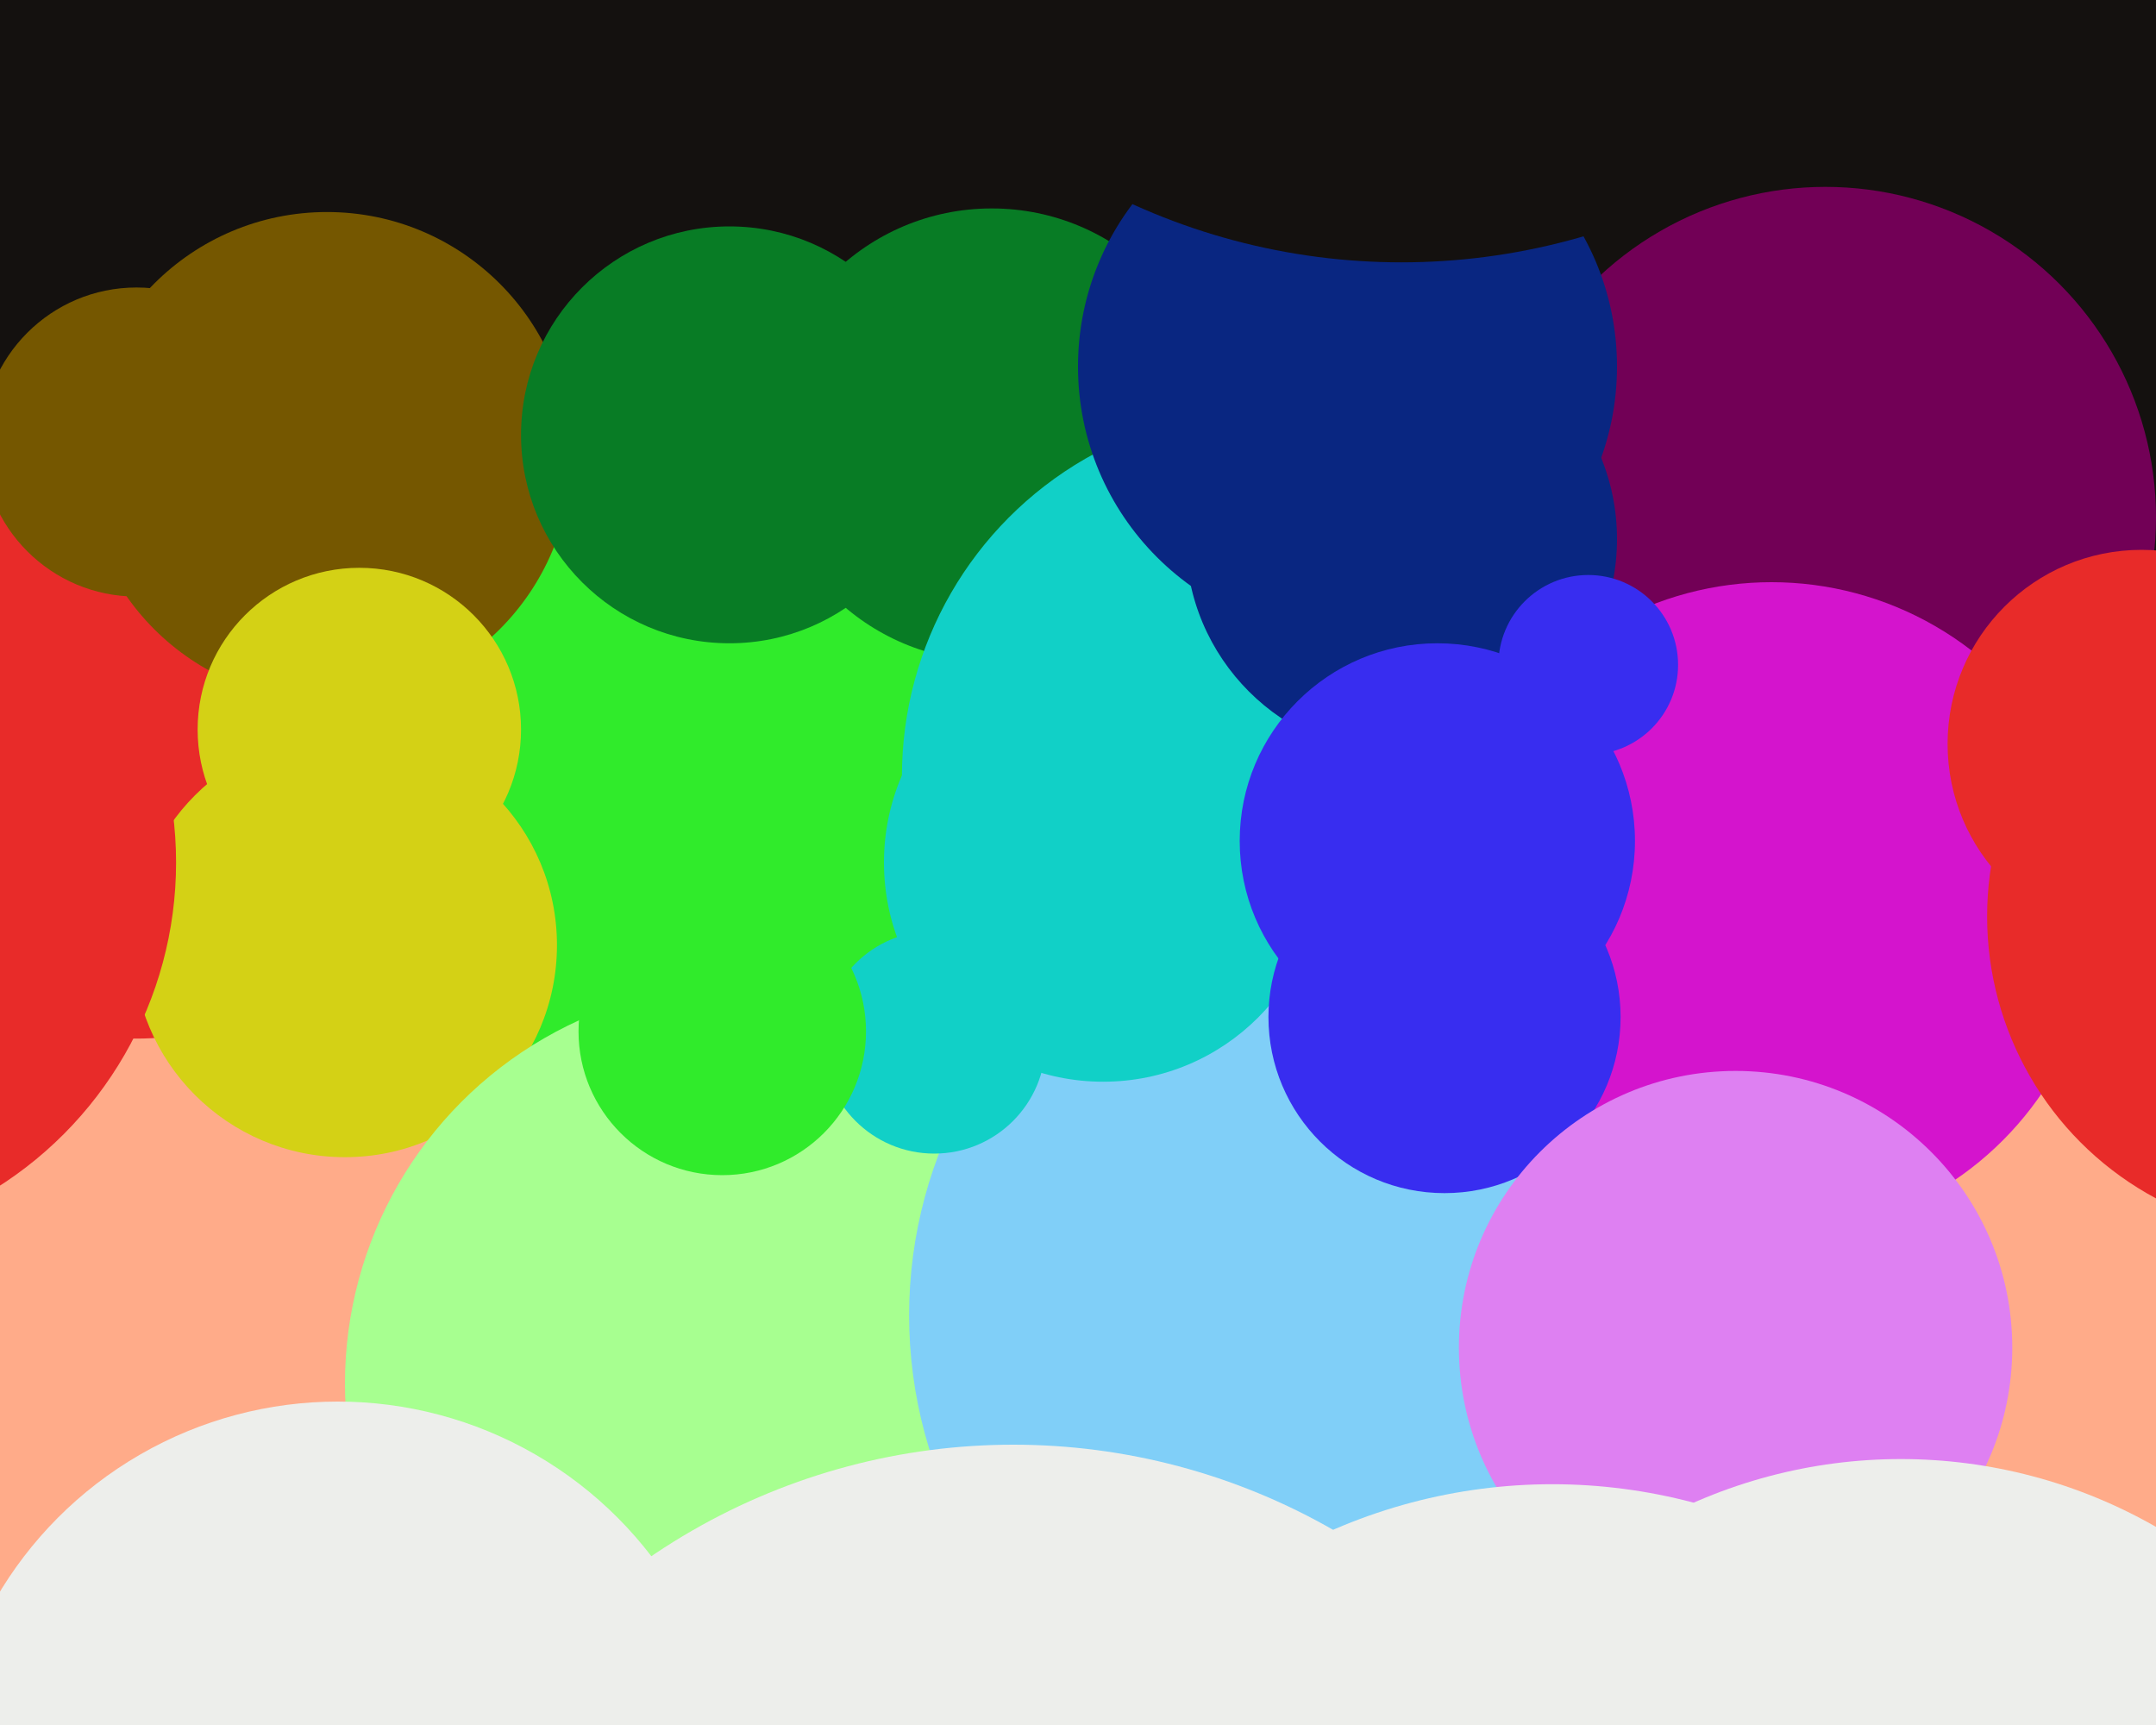 <svg xmlns="http://www.w3.org/2000/svg" width="600px" height="480px">
  <rect width="600" height="480" fill="rgb(255,171,137)"/>
  <circle cx="455" cy="-450" r="762" fill="rgb(20,17,15)"/>
  <circle cx="236" cy="230" r="133" fill="rgb(48,235,43)"/>
  <circle cx="38" cy="210" r="79" fill="rgb(232,43,41)"/>
  <circle cx="96" cy="263" r="59" fill="rgb(212,209,21)"/>
  <circle cx="91" cy="127" r="68" fill="rgb(117,87,0)"/>
  <circle cx="508" cy="144" r="92" fill="rgb(114,0,86)"/>
  <circle cx="276" cy="121" r="63" fill="rgb(8,124,37)"/>
  <circle cx="353" cy="216" r="102" fill="rgb(17,208,199)"/>
  <circle cx="207" cy="385" r="111" fill="rgb(167,255,144)"/>
  <circle cx="94" cy="500" r="110" fill="rgb(237,238,235)"/>
  <circle cx="379" cy="366" r="126" fill="rgb(128,207,248)"/>
  <circle cx="375" cy="102" r="75" fill="rgb(9,38,129)"/>
  <circle cx="-58" cy="240" r="107" fill="rgb(232,43,41)"/>
  <circle cx="493" cy="253" r="91" fill="rgb(212,20,205)"/>
  <circle cx="390" cy="150" r="60" fill="rgb(9,38,129)"/>
  <circle cx="390" cy="-108" r="181" fill="rgb(20,17,15)"/>
  <circle cx="307" cy="240" r="61" fill="rgb(17,208,199)"/>
  <circle cx="400" cy="234" r="55" fill="rgb(56,45,240)"/>
  <circle cx="402" cy="283" r="49" fill="rgb(56,45,240)"/>
  <circle cx="642" cy="255" r="89" fill="rgb(232,43,41)"/>
  <circle cx="260" cy="290" r="31" fill="rgb(17,208,199)"/>
  <circle cx="442" cy="185" r="25" fill="rgb(56,45,240)"/>
  <circle cx="201" cy="287" r="40" fill="rgb(48,235,43)"/>
  <circle cx="282" cy="581" r="179" fill="rgb(237,238,235)"/>
  <circle cx="483" cy="375" r="77" fill="rgb(222,128,242)"/>
  <circle cx="529" cy="549" r="143" fill="rgb(237,238,235)"/>
  <circle cx="38" cy="123" r="43" fill="rgb(117,87,0)"/>
  <circle cx="203" cy="121" r="58" fill="rgb(8,124,37)"/>
  <circle cx="100" cy="203" r="45" fill="rgb(212,209,21)"/>
  <circle cx="596" cy="207" r="54" fill="rgb(232,43,41)"/>
  <circle cx="432" cy="566" r="153" fill="rgb(237,238,235)"/>
</svg>